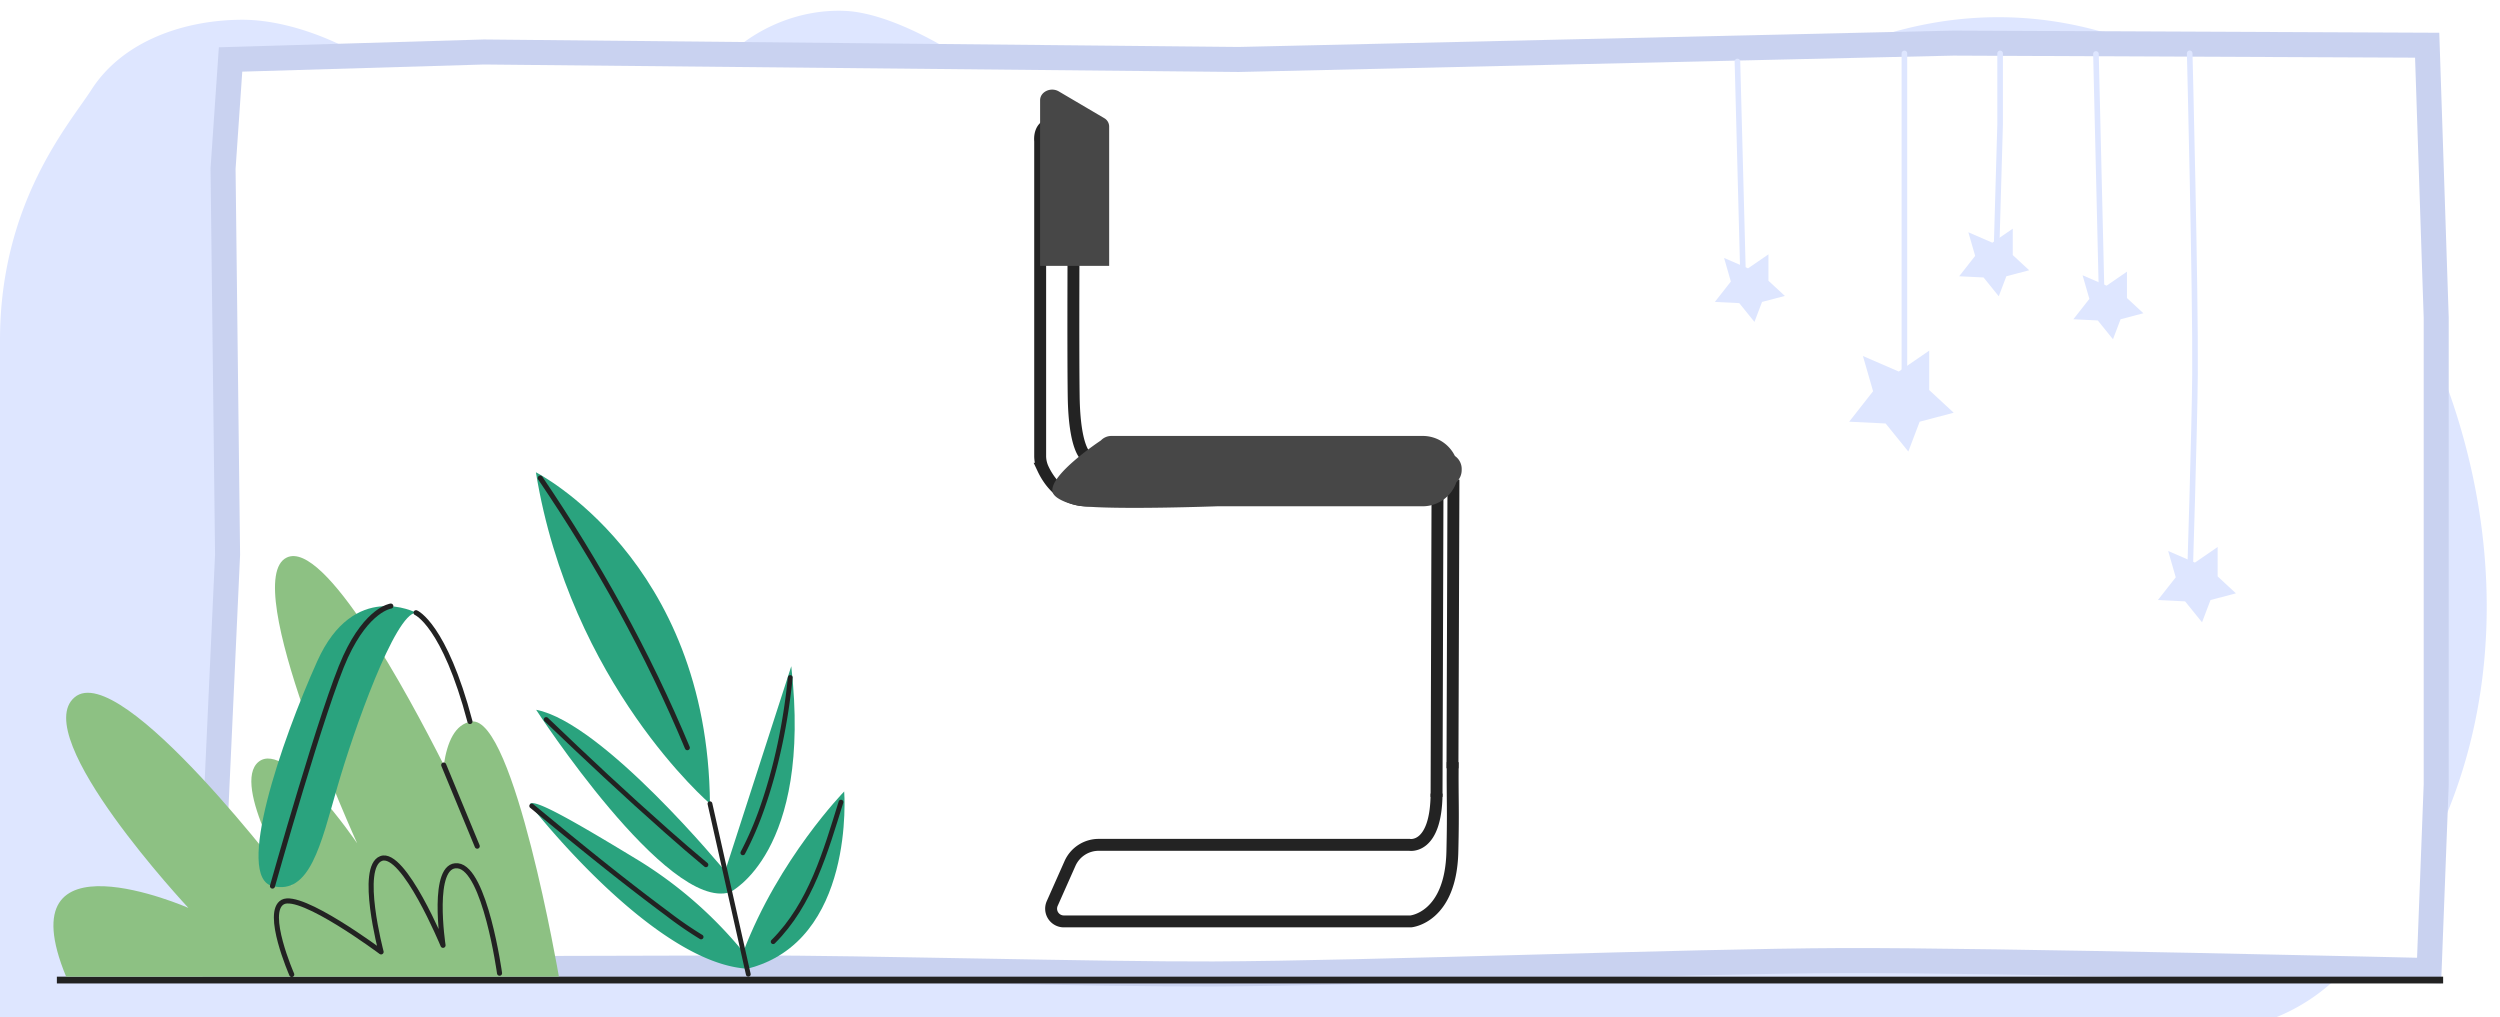 <svg xmlns="http://www.w3.org/2000/svg" width="1106" height="450" viewBox="0 0 1106 450">
  <defs>
    <style>
      .cls-1, .cls-3 {
        fill: #fff;
      }

      .cls-2 {
        fill: #dee6ff;
      }

      .cls-3 {
        stroke: #c9d2f0;
        stroke-width: 11.07px;
      }

      .cls-11, .cls-3, .cls-4 {
        stroke-miterlimit: 10;
      }

      .cls-10, .cls-11, .cls-4, .cls-5, .cls-7, .cls-9 {
        fill: none;
      }

      .cls-10, .cls-4, .cls-7, .cls-9 {
        stroke: #222;
      }

      .cls-4 {
        stroke-width: 3px;
      }

      .cls-5 {
        stroke: #dee6ff;
        stroke-width: 2.48px;
      }

      .cls-10, .cls-5, .cls-7, .cls-9 {
        stroke-linecap: round;
        stroke-linejoin: round;
      }

      .cls-6 {
        fill: #8dc183;
      }

      .cls-7 {
        stroke-width: 2.25px;
      }

      .cls-8 {
        fill: #2aa37e;
      }

      .cls-9 {
        stroke-width: 2.11px;
      }

      .cls-10 {
        stroke-width: 2.22px;
      }

      .cls-11 {
        stroke: #232323;
        stroke-width: 5.27px;
      }

      .cls-12 {
        fill: #474747;
      }
    </style>
  </defs>
  <g id="Подложка">
    <rect class="cls-1" width="1106" height="450"/>
  </g>
  <g id="Слой_1" data-name="Слой 1">
    <g>
      <path class="cls-2" d="M1007.06,450a84.81,84.81,0,0,0,27.8-18.4c177.84-179.7-40.37-544.23-264-384.48C753,59.91,605.16,120.37,586.79,127.43c-15.42,5.92-31.07,1.51-46.82-4.36-31.53-28-55.46-49.17-62.09-55.55-44.31-42.71-82.64-61.77-104-62.7s-42.92,8.63-57,25.28c-11.79,13.93-18.1,21-27.53,36.74s-24.16,30.4-42.05,30.63c-14.37.18-27.36-9.1-37.06-20.07s-17.18-23.93-27.14-34.66c-17.53-18.87-50.5-34-75.79-34s-52.8,9.1-66.82,30.89C30.77,54.77,0,89.46,0,150.51V450Z"/>
      <path class="cls-3" d="M1074.63,429.37l3.15-82.36V140.65l-4-120.65-209.58-.93L547.93,26.31,214.11,23,102,26.31,98.68,74.63l2,170.74L95.16,365.76v63.11s176.8-.57,235.75-.65c51.46-.07,154.32,2.85,205.78,2.66,69.67-.27,208.89-5.65,278.56-5.93C880.11,424.7,1074.63,429.37,1074.63,429.37Z"/>
    </g>
    <line class="cls-4" x1="1080.84" y1="433.58" x2="25.16" y2="433.58"/>
    <g>
      <g>
        <polygon class="cls-2" points="840.01 164.37 853.48 155.12 853.48 172.56 864.31 182.59 849.26 186.56 844.24 199.76 834.2 187.35 818.08 186.56 828.65 173.08 824.16 157.5 840.01 164.37"/>
        <line class="cls-5" x1="842.51" y1="177.44" x2="842.51" y2="23.62"/>
      </g>
      <g>
        <polygon class="cls-2" points="881.42 107.36 890.45 101.16 890.45 112.84 897.7 119.56 887.61 122.22 884.25 131.07 877.53 122.75 866.74 122.22 873.81 113.2 870.8 102.76 881.42 107.36"/>
        <polyline class="cls-5" points="883.1 116.11 884.85 55.06 884.85 23.62"/>
      </g>
      <g>
        <polygon class="cls-2" points="971.03 248.89 981.09 241.99 981.09 255 989.17 262.5 977.93 265.45 974.18 275.31 966.69 266.05 954.66 265.45 962.55 255.4 959.2 243.76 971.03 248.89"/>
        <path class="cls-5" d="M968.72,258.65s2.19-69.78,2.35-93.07c.28-37.32-2.35-142-2.35-142"/>
      </g>
      <g>
        <polygon class="cls-2" points="931.95 126.38 940.97 120.18 940.97 131.86 948.23 138.58 938.14 141.24 934.78 150.09 928.06 141.77 917.26 141.24 924.34 132.22 921.33 121.78 931.95 126.38"/>
        <line class="cls-5" x1="929.88" y1="135.13" x2="927.25" y2="23.86"/>
      </g>
      <g>
        <polygon class="cls-2" points="773.34 118.71 782.36 112.52 782.36 124.2 789.62 130.92 779.53 133.57 776.17 142.42 769.45 134.1 758.65 133.57 765.73 124.55 762.73 114.11 773.34 118.71"/>
        <line class="cls-5" x1="771.27" y1="127.47" x2="768.64" y2="27.2"/>
      </g>
    </g>
    <g>
      <g>
        <g>
          <path class="cls-6" d="M83.34,401.65S12.46,325.85,33,308.49,129.36,392,129.36,392,102,347,114.43,337,158,373.07,158,373.07s-52.85-116.25-31.09-126.44c16.68-7.81,53.26,59.82,69.43,91.82,1.45-10.08,4.94-18.21,12.28-19.24,18.77-2.62,38.64,112.86,38.64,112.86h-218C1.89,366,83.34,401.65,83.34,401.65Z"/>
          <path class="cls-7" d="M221,430.55s-6.39-46.23-18.48-47.52S196,418.21,196,418.21s-17.45-42.2-27.4-38.4,0,41.31,0,41.31-35.44-26.48-43.53-22.05,4,32.05,4,32.05"/>
          <line class="cls-7" x1="196.3" y1="338.45" x2="211.13" y2="374.35"/>
        </g>
        <g>
          <path class="cls-8" d="M184.05,271.06s-27.51-14.56-43.69,21.44S104,388,120.54,392s21.32-18.21,28.66-43.69S174.74,271.46,184.05,271.06Z"/>
          <path class="cls-7" d="M120.54,392s22.65-80.52,32.36-101.54,20-22.33,20-22.33"/>
          <path class="cls-7" d="M184.05,271.06s12.54,5.26,23.86,48.14"/>
        </g>
      </g>
      <g>
        <g>
          <path class="cls-8" d="M314.08,355.56s-61.7-52.77-77-146.63C237,208.93,313.2,247.41,314.08,355.56Z"/>
          <path class="cls-8" d="M320.79,385.39s-54-65.74-83.6-71.38c0,0,57.93,89.28,85.7,80.73Z"/>
          <path class="cls-8" d="M350.06,294.74l-29.27,90.65,2.1,9.35S359.38,377.42,350.06,294.74Z"/>
          <path class="cls-8" d="M328.83,421.15c15.62-41.22,44.64-71,44.64-71s5.14,66.63-43,78.44Z"/>
          <path class="cls-8" d="M234.43,355.9s54.11,70,96.06,72.65l-1.66-7.4a185.26,185.26,0,0,0-45.63-40.08C255.41,364.18,235.28,352.44,234.43,355.9Z"/>
          <line class="cls-9" x1="314.08" y1="355.56" x2="331.05" y2="431.02"/>
        </g>
        <path class="cls-10" d="M239,211.49c25.34,37.34,47.64,77.44,65.08,119.3"/>
        <path class="cls-9" d="M241.62,318.29c17.52,16.8,35.24,33.4,53.43,49.47,5.68,5,11.42,10,17.26,14.84"/>
        <path class="cls-9" d="M349.61,299.73c-2,19.76-6,39.58-12.62,58.31a145.16,145.16,0,0,1-8.35,19.25"/>
        <path class="cls-9" d="M235.22,356.55c19.69,16.27,39.51,32.46,60,47.66a170.09,170.09,0,0,0,14.95,10.3"/>
        <path class="cls-9" d="M372.05,354.85c-6.78,21.78-13.37,45.19-30,61.76"/>
      </g>
    </g>
    <polyline class="cls-11" points="635.53 352.54 635.96 214.81 643 214.81 642.57 339.9"/>
    <g>
      <path class="cls-11" d="M475,95.23s-.32,56.68,0,80,5.37,26.52,5.37,26.52,15.29,20.16,0,19.64c-11-.37-16.63-9.11-18.93-14a13.6,13.6,0,0,1-1.27-5.78V62.4s-1.07-8.55,7.39-7.36S475,95.23,475,95.23Z"/>
      <path class="cls-11" d="M635.54,351.07c-.17,24.9-12,22.69-12,22.69H486.09A13.89,13.89,0,0,0,473.37,382l-7.88,17.74a5.63,5.63,0,0,0,5.2,7.89H624.13s17.72-1.52,18.4-30.84c.47-20.25,0-22,.15-39.62"/>
      <g>
        <path class="cls-12" d="M490.69,55.89a4.26,4.26,0,0,0-2.2-3.63L468.43,40.45c-3.54-2.09-8.29.15-8.29,3.91v73.27h30.55Z"/>
        <path class="cls-12" d="M646.65,207.78a7,7,0,0,0-3-6.06,15.83,15.83,0,0,0-14.27-8.86H491.71a6.44,6.44,0,0,0-4.68,2s-22.76,15-21.41,22.62c.62,3.53,9,6,12.62,6.38,14.9,1.78,60.26.12,60.26.12h90.83a15.79,15.79,0,0,0,15-10.69A7.31,7.31,0,0,0,646.65,207.78Z"/>
      </g>
    </g>
  </g>
</svg>
